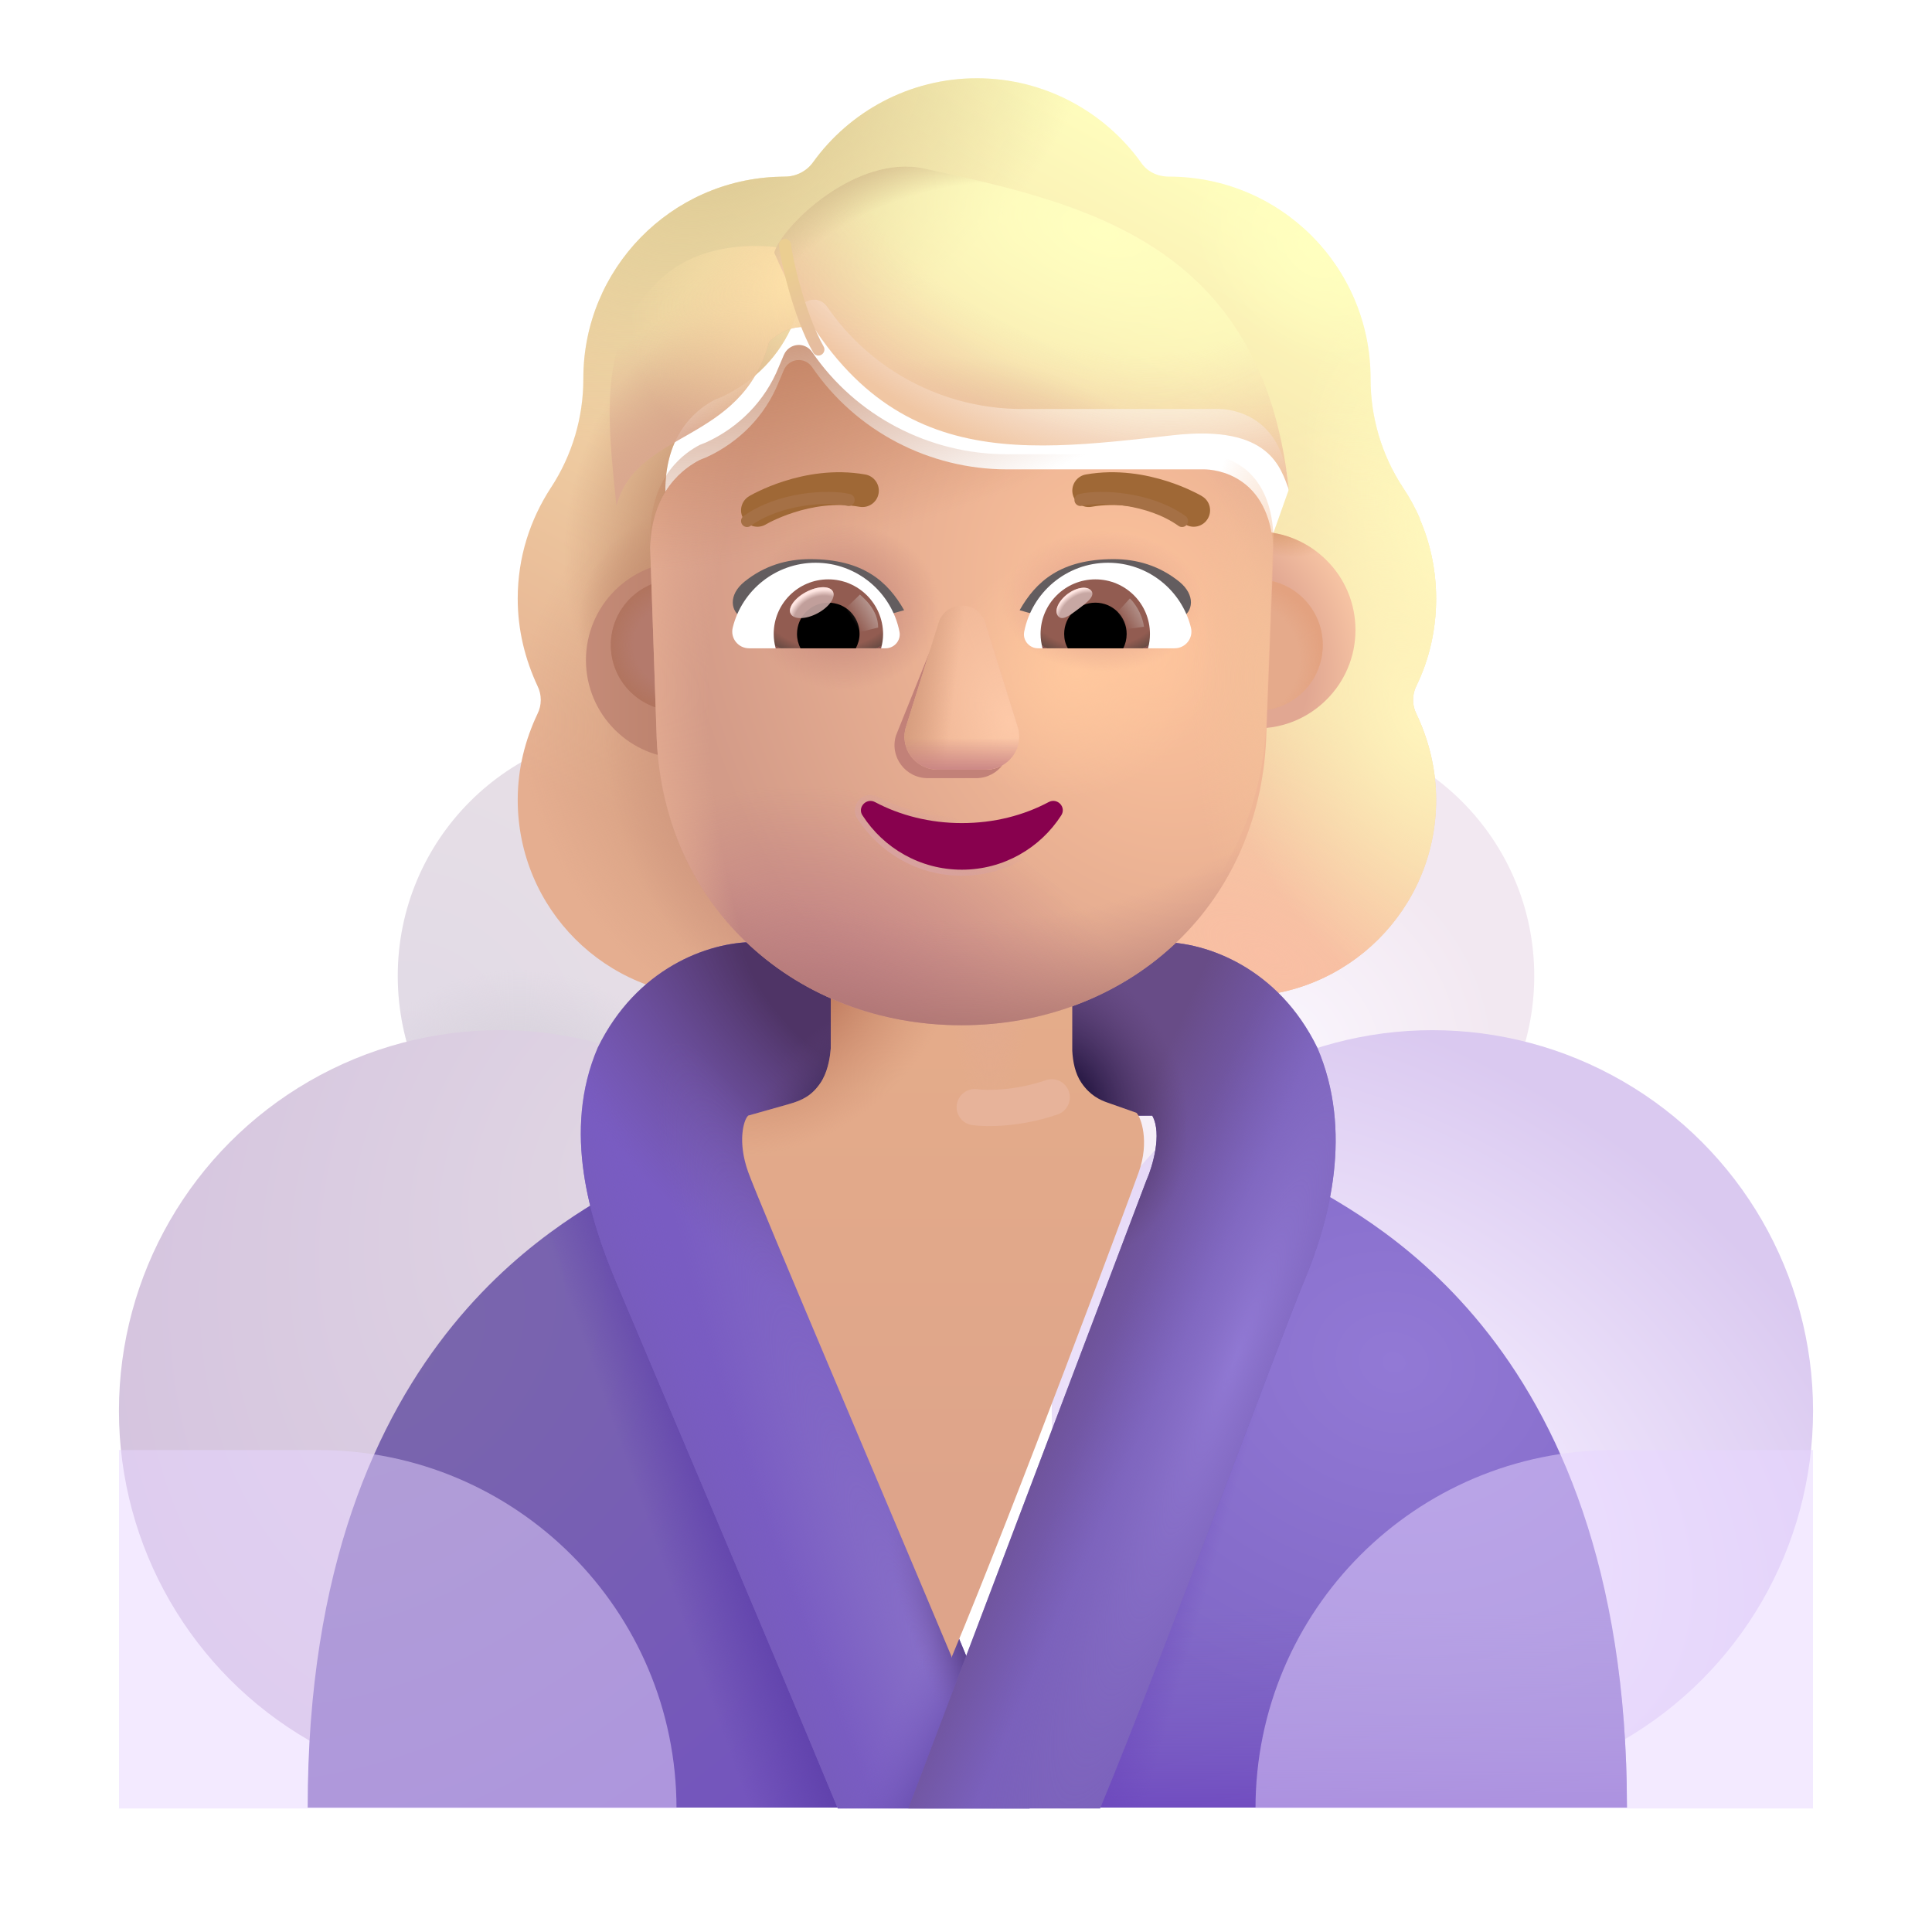 <svg width="32" height="32" viewBox="0 0 32 32" fill="none" xmlns="http://www.w3.org/2000/svg">
<circle cx="10.674" cy="16.165" r="4.086" fill="url(#paint0_radial_4002_789)"/>
<circle cx="10.674" cy="16.165" r="4.086" fill="url(#paint1_radial_4002_789)"/>
<circle cx="8.275" cy="23.368" r="6.305" fill="url(#paint2_radial_4002_789)"/>
<circle r="4.086" transform="matrix(-1 0 0 1 21.326 16.165)" fill="url(#paint3_radial_4002_789)"/>
<circle r="4.086" transform="matrix(-1 0 0 1 21.326 16.165)" fill="url(#paint4_radial_4002_789)"/>
<circle r="6.305" transform="matrix(-1 0 0 1 23.725 23.368)" fill="url(#paint5_radial_4002_789)"/>
<g filter="url(#filter0_i_4002_789)">
<path fill-rule="evenodd" clip-rule="evenodd" d="M23.209 12.112C23.424 11.671 23.537 11.179 23.537 10.666C23.537 10.193 23.44 9.749 23.265 9.344H23.27C23.189 9.161 23.097 8.988 22.986 8.824L22.984 8.821C22.635 8.288 22.451 7.663 22.451 7.027V7.017C22.451 5.172 20.954 3.675 19.109 3.675C18.924 3.675 18.75 3.594 18.648 3.44C18.043 2.599 17.048 2.046 15.931 2.046C14.814 2.046 13.819 2.599 13.215 3.44C13.112 3.583 12.938 3.675 12.753 3.675C12.725 3.675 12.696 3.676 12.667 3.677C10.862 3.722 9.412 5.201 9.412 7.017V7.027C9.412 7.663 9.227 8.288 8.879 8.821L8.876 8.825C8.529 9.357 8.325 9.981 8.325 10.666C8.325 11.189 8.448 11.671 8.653 12.112C8.725 12.255 8.725 12.43 8.653 12.573C8.448 13.004 8.325 13.485 8.325 13.998C8.325 15.802 9.781 17.258 11.585 17.258H20.277C22.081 17.258 23.537 15.802 23.537 13.998C23.537 13.485 23.414 13.004 23.209 12.573C23.137 12.43 23.137 12.255 23.209 12.112ZM10.791 9.405H10.778L11.992 11.791C12.117 14.63 13.225 11.791 15.931 11.791C18.637 11.791 19.817 14.95 19.942 12.112L21.092 8.873C21.038 7.612 20.124 7.524 19.942 7.524H16.68C15.392 7.524 14.177 6.894 13.45 5.829C13.325 5.653 13.066 5.684 12.982 5.881L12.899 6.077C12.671 6.646 12.235 7.08 11.694 7.328C11.679 7.333 11.661 7.341 11.643 7.348C11.624 7.356 11.606 7.364 11.591 7.369C11.352 7.493 10.791 7.865 10.77 8.826L10.78 9.136L10.791 9.405Z" fill="url(#paint6_linear_4002_789)"/>
<path fill-rule="evenodd" clip-rule="evenodd" d="M23.209 12.112C23.424 11.671 23.537 11.179 23.537 10.666C23.537 10.193 23.44 9.749 23.265 9.344H23.27C23.189 9.161 23.097 8.988 22.986 8.824L22.984 8.821C22.635 8.288 22.451 7.663 22.451 7.027V7.017C22.451 5.172 20.954 3.675 19.109 3.675C18.924 3.675 18.75 3.594 18.648 3.44C18.043 2.599 17.048 2.046 15.931 2.046C14.814 2.046 13.819 2.599 13.215 3.44C13.112 3.583 12.938 3.675 12.753 3.675C12.725 3.675 12.696 3.676 12.667 3.677C10.862 3.722 9.412 5.201 9.412 7.017V7.027C9.412 7.663 9.227 8.288 8.879 8.821L8.876 8.825C8.529 9.357 8.325 9.981 8.325 10.666C8.325 11.189 8.448 11.671 8.653 12.112C8.725 12.255 8.725 12.43 8.653 12.573C8.448 13.004 8.325 13.485 8.325 13.998C8.325 15.802 9.781 17.258 11.585 17.258H20.277C22.081 17.258 23.537 15.802 23.537 13.998C23.537 13.485 23.414 13.004 23.209 12.573C23.137 12.43 23.137 12.255 23.209 12.112ZM10.791 9.405H10.778L11.992 11.791C12.117 14.63 13.225 11.791 15.931 11.791C18.637 11.791 19.817 14.95 19.942 12.112L21.092 8.873C21.038 7.612 20.124 7.524 19.942 7.524H16.68C15.392 7.524 14.177 6.894 13.45 5.829C13.325 5.653 13.066 5.684 12.982 5.881L12.899 6.077C12.671 6.646 12.235 7.08 11.694 7.328C11.679 7.333 11.661 7.341 11.643 7.348C11.624 7.356 11.606 7.364 11.591 7.369C11.352 7.493 10.791 7.865 10.77 8.826L10.78 9.136L10.791 9.405Z" fill="url(#paint7_radial_4002_789)"/>
<path fill-rule="evenodd" clip-rule="evenodd" d="M23.209 12.112C23.424 11.671 23.537 11.179 23.537 10.666C23.537 10.193 23.44 9.749 23.265 9.344H23.27C23.189 9.161 23.097 8.988 22.986 8.824L22.984 8.821C22.635 8.288 22.451 7.663 22.451 7.027V7.017C22.451 5.172 20.954 3.675 19.109 3.675C18.924 3.675 18.75 3.594 18.648 3.44C18.043 2.599 17.048 2.046 15.931 2.046C14.814 2.046 13.819 2.599 13.215 3.44C13.112 3.583 12.938 3.675 12.753 3.675C12.725 3.675 12.696 3.676 12.667 3.677C10.862 3.722 9.412 5.201 9.412 7.017V7.027C9.412 7.663 9.227 8.288 8.879 8.821L8.876 8.825C8.529 9.357 8.325 9.981 8.325 10.666C8.325 11.189 8.448 11.671 8.653 12.112C8.725 12.255 8.725 12.43 8.653 12.573C8.448 13.004 8.325 13.485 8.325 13.998C8.325 15.802 9.781 17.258 11.585 17.258H20.277C22.081 17.258 23.537 15.802 23.537 13.998C23.537 13.485 23.414 13.004 23.209 12.573C23.137 12.43 23.137 12.255 23.209 12.112ZM10.791 9.405H10.778L11.992 11.791C12.117 14.63 13.225 11.791 15.931 11.791C18.637 11.791 19.817 14.95 19.942 12.112L21.092 8.873C21.038 7.612 20.124 7.524 19.942 7.524H16.68C15.392 7.524 14.177 6.894 13.45 5.829C13.325 5.653 13.066 5.684 12.982 5.881L12.899 6.077C12.671 6.646 12.235 7.08 11.694 7.328C11.679 7.333 11.661 7.341 11.643 7.348C11.624 7.356 11.606 7.364 11.591 7.369C11.352 7.493 10.791 7.865 10.77 8.826L10.78 9.136L10.791 9.405Z" fill="url(#paint8_radial_4002_789)"/>
<path fill-rule="evenodd" clip-rule="evenodd" d="M23.209 12.112C23.424 11.671 23.537 11.179 23.537 10.666C23.537 10.193 23.44 9.749 23.265 9.344H23.27C23.189 9.161 23.097 8.988 22.986 8.824L22.984 8.821C22.635 8.288 22.451 7.663 22.451 7.027V7.017C22.451 5.172 20.954 3.675 19.109 3.675C18.924 3.675 18.75 3.594 18.648 3.44C18.043 2.599 17.048 2.046 15.931 2.046C14.814 2.046 13.819 2.599 13.215 3.44C13.112 3.583 12.938 3.675 12.753 3.675C12.725 3.675 12.696 3.676 12.667 3.677C10.862 3.722 9.412 5.201 9.412 7.017V7.027C9.412 7.663 9.227 8.288 8.879 8.821L8.876 8.825C8.529 9.357 8.325 9.981 8.325 10.666C8.325 11.189 8.448 11.671 8.653 12.112C8.725 12.255 8.725 12.43 8.653 12.573C8.448 13.004 8.325 13.485 8.325 13.998C8.325 15.802 9.781 17.258 11.585 17.258H20.277C22.081 17.258 23.537 15.802 23.537 13.998C23.537 13.485 23.414 13.004 23.209 12.573C23.137 12.43 23.137 12.255 23.209 12.112ZM10.791 9.405H10.778L11.992 11.791C12.117 14.63 13.225 11.791 15.931 11.791C18.637 11.791 19.817 14.95 19.942 12.112L21.092 8.873C21.038 7.612 20.124 7.524 19.942 7.524H16.68C15.392 7.524 14.177 6.894 13.45 5.829C13.325 5.653 13.066 5.684 12.982 5.881L12.899 6.077C12.671 6.646 12.235 7.08 11.694 7.328C11.679 7.333 11.661 7.341 11.643 7.348C11.624 7.356 11.606 7.364 11.591 7.369C11.352 7.493 10.791 7.865 10.77 8.826L10.78 9.136L10.791 9.405Z" fill="url(#paint9_radial_4002_789)"/>
<path fill-rule="evenodd" clip-rule="evenodd" d="M23.209 12.112C23.424 11.671 23.537 11.179 23.537 10.666C23.537 10.193 23.44 9.749 23.265 9.344H23.27C23.189 9.161 23.097 8.988 22.986 8.824L22.984 8.821C22.635 8.288 22.451 7.663 22.451 7.027V7.017C22.451 5.172 20.954 3.675 19.109 3.675C18.924 3.675 18.75 3.594 18.648 3.44C18.043 2.599 17.048 2.046 15.931 2.046C14.814 2.046 13.819 2.599 13.215 3.44C13.112 3.583 12.938 3.675 12.753 3.675C12.725 3.675 12.696 3.676 12.667 3.677C10.862 3.722 9.412 5.201 9.412 7.017V7.027C9.412 7.663 9.227 8.288 8.879 8.821L8.876 8.825C8.529 9.357 8.325 9.981 8.325 10.666C8.325 11.189 8.448 11.671 8.653 12.112C8.725 12.255 8.725 12.43 8.653 12.573C8.448 13.004 8.325 13.485 8.325 13.998C8.325 15.802 9.781 17.258 11.585 17.258H20.277C22.081 17.258 23.537 15.802 23.537 13.998C23.537 13.485 23.414 13.004 23.209 12.573C23.137 12.43 23.137 12.255 23.209 12.112ZM10.791 9.405H10.778L11.992 11.791C12.117 14.63 13.225 11.791 15.931 11.791C18.637 11.791 19.817 14.95 19.942 12.112L21.092 8.873C21.038 7.612 20.124 7.524 19.942 7.524H16.68C15.392 7.524 14.177 6.894 13.45 5.829C13.325 5.653 13.066 5.684 12.982 5.881L12.899 6.077C12.671 6.646 12.235 7.08 11.694 7.328C11.679 7.333 11.661 7.341 11.643 7.348C11.624 7.356 11.606 7.364 11.591 7.369C11.352 7.493 10.791 7.865 10.77 8.826L10.78 9.136L10.791 9.405Z" fill="url(#paint10_radial_4002_789)"/>
<path fill-rule="evenodd" clip-rule="evenodd" d="M23.209 12.112C23.424 11.671 23.537 11.179 23.537 10.666C23.537 10.193 23.44 9.749 23.265 9.344H23.27C23.189 9.161 23.097 8.988 22.986 8.824L22.984 8.821C22.635 8.288 22.451 7.663 22.451 7.027V7.017C22.451 5.172 20.954 3.675 19.109 3.675C18.924 3.675 18.75 3.594 18.648 3.44C18.043 2.599 17.048 2.046 15.931 2.046C14.814 2.046 13.819 2.599 13.215 3.44C13.112 3.583 12.938 3.675 12.753 3.675C12.725 3.675 12.696 3.676 12.667 3.677C10.862 3.722 9.412 5.201 9.412 7.017V7.027C9.412 7.663 9.227 8.288 8.879 8.821L8.876 8.825C8.529 9.357 8.325 9.981 8.325 10.666C8.325 11.189 8.448 11.671 8.653 12.112C8.725 12.255 8.725 12.43 8.653 12.573C8.448 13.004 8.325 13.485 8.325 13.998C8.325 15.802 9.781 17.258 11.585 17.258H20.277C22.081 17.258 23.537 15.802 23.537 13.998C23.537 13.485 23.414 13.004 23.209 12.573C23.137 12.43 23.137 12.255 23.209 12.112ZM10.791 9.405H10.778L11.992 11.791C12.117 14.63 13.225 11.791 15.931 11.791C18.637 11.791 19.817 14.95 19.942 12.112L21.092 8.873C21.038 7.612 20.124 7.524 19.942 7.524H16.68C15.392 7.524 14.177 6.894 13.45 5.829C13.325 5.653 13.066 5.684 12.982 5.881L12.899 6.077C12.671 6.646 12.235 7.08 11.694 7.328C11.679 7.333 11.661 7.341 11.643 7.348C11.624 7.356 11.606 7.364 11.591 7.369C11.352 7.493 10.791 7.865 10.77 8.826L10.78 9.136L10.791 9.405Z" fill="url(#paint11_radial_4002_789)"/>
<path fill-rule="evenodd" clip-rule="evenodd" d="M23.209 12.112C23.424 11.671 23.537 11.179 23.537 10.666C23.537 10.193 23.44 9.749 23.265 9.344H23.27C23.189 9.161 23.097 8.988 22.986 8.824L22.984 8.821C22.635 8.288 22.451 7.663 22.451 7.027V7.017C22.451 5.172 20.954 3.675 19.109 3.675C18.924 3.675 18.75 3.594 18.648 3.44C18.043 2.599 17.048 2.046 15.931 2.046C14.814 2.046 13.819 2.599 13.215 3.44C13.112 3.583 12.938 3.675 12.753 3.675C12.725 3.675 12.696 3.676 12.667 3.677C10.862 3.722 9.412 5.201 9.412 7.017V7.027C9.412 7.663 9.227 8.288 8.879 8.821L8.876 8.825C8.529 9.357 8.325 9.981 8.325 10.666C8.325 11.189 8.448 11.671 8.653 12.112C8.725 12.255 8.725 12.43 8.653 12.573C8.448 13.004 8.325 13.485 8.325 13.998C8.325 15.802 9.781 17.258 11.585 17.258H20.277C22.081 17.258 23.537 15.802 23.537 13.998C23.537 13.485 23.414 13.004 23.209 12.573C23.137 12.43 23.137 12.255 23.209 12.112ZM10.791 9.405H10.778L11.992 11.791C12.117 14.63 13.225 11.791 15.931 11.791C18.637 11.791 19.817 14.95 19.942 12.112L21.092 8.873C21.038 7.612 20.124 7.524 19.942 7.524H16.68C15.392 7.524 14.177 6.894 13.45 5.829C13.325 5.653 13.066 5.684 12.982 5.881L12.899 6.077C12.671 6.646 12.235 7.08 11.694 7.328C11.679 7.333 11.661 7.341 11.643 7.348C11.624 7.356 11.606 7.364 11.591 7.369C11.352 7.493 10.791 7.865 10.77 8.826L10.78 9.136L10.791 9.405Z" fill="url(#paint12_radial_4002_789)"/>
<path fill-rule="evenodd" clip-rule="evenodd" d="M23.209 12.112C23.424 11.671 23.537 11.179 23.537 10.666C23.537 10.193 23.44 9.749 23.265 9.344H23.27C23.189 9.161 23.097 8.988 22.986 8.824L22.984 8.821C22.635 8.288 22.451 7.663 22.451 7.027V7.017C22.451 5.172 20.954 3.675 19.109 3.675C18.924 3.675 18.75 3.594 18.648 3.44C18.043 2.599 17.048 2.046 15.931 2.046C14.814 2.046 13.819 2.599 13.215 3.44C13.112 3.583 12.938 3.675 12.753 3.675C12.725 3.675 12.696 3.676 12.667 3.677C10.862 3.722 9.412 5.201 9.412 7.017V7.027C9.412 7.663 9.227 8.288 8.879 8.821L8.876 8.825C8.529 9.357 8.325 9.981 8.325 10.666C8.325 11.189 8.448 11.671 8.653 12.112C8.725 12.255 8.725 12.43 8.653 12.573C8.448 13.004 8.325 13.485 8.325 13.998C8.325 15.802 9.781 17.258 11.585 17.258H20.277C22.081 17.258 23.537 15.802 23.537 13.998C23.537 13.485 23.414 13.004 23.209 12.573C23.137 12.43 23.137 12.255 23.209 12.112ZM10.791 9.405H10.778L11.992 11.791C12.117 14.63 13.225 11.791 15.931 11.791C18.637 11.791 19.817 14.95 19.942 12.112L21.092 8.873C21.038 7.612 20.124 7.524 19.942 7.524H16.68C15.392 7.524 14.177 6.894 13.45 5.829C13.325 5.653 13.066 5.684 12.982 5.881L12.899 6.077C12.671 6.646 12.235 7.08 11.694 7.328C11.679 7.333 11.661 7.341 11.643 7.348C11.624 7.356 11.606 7.364 11.591 7.369C11.352 7.493 10.791 7.865 10.77 8.826L10.78 9.136L10.791 9.405Z" fill="url(#paint13_radial_4002_789)"/>
<path fill-rule="evenodd" clip-rule="evenodd" d="M23.209 12.112C23.424 11.671 23.537 11.179 23.537 10.666C23.537 10.193 23.44 9.749 23.265 9.344H23.27C23.189 9.161 23.097 8.988 22.986 8.824L22.984 8.821C22.635 8.288 22.451 7.663 22.451 7.027V7.017C22.451 5.172 20.954 3.675 19.109 3.675C18.924 3.675 18.75 3.594 18.648 3.44C18.043 2.599 17.048 2.046 15.931 2.046C14.814 2.046 13.819 2.599 13.215 3.44C13.112 3.583 12.938 3.675 12.753 3.675C12.725 3.675 12.696 3.676 12.667 3.677C10.862 3.722 9.412 5.201 9.412 7.017V7.027C9.412 7.663 9.227 8.288 8.879 8.821L8.876 8.825C8.529 9.357 8.325 9.981 8.325 10.666C8.325 11.189 8.448 11.671 8.653 12.112C8.725 12.255 8.725 12.43 8.653 12.573C8.448 13.004 8.325 13.485 8.325 13.998C8.325 15.802 9.781 17.258 11.585 17.258H20.277C22.081 17.258 23.537 15.802 23.537 13.998C23.537 13.485 23.414 13.004 23.209 12.573C23.137 12.43 23.137 12.255 23.209 12.112ZM10.791 9.405H10.778L11.992 11.791C12.117 14.63 13.225 11.791 15.931 11.791C18.637 11.791 19.817 14.95 19.942 12.112L21.092 8.873C21.038 7.612 20.124 7.524 19.942 7.524H16.68C15.392 7.524 14.177 6.894 13.45 5.829C13.325 5.653 13.066 5.684 12.982 5.881L12.899 6.077C12.671 6.646 12.235 7.08 11.694 7.328C11.679 7.333 11.661 7.341 11.643 7.348C11.624 7.356 11.606 7.364 11.591 7.369C11.352 7.493 10.791 7.865 10.77 8.826L10.78 9.136L10.791 9.405Z" fill="url(#paint14_radial_4002_789)"/>
<path fill-rule="evenodd" clip-rule="evenodd" d="M23.209 12.112C23.424 11.671 23.537 11.179 23.537 10.666C23.537 10.193 23.44 9.749 23.265 9.344H23.27C23.189 9.161 23.097 8.988 22.986 8.824L22.984 8.821C22.635 8.288 22.451 7.663 22.451 7.027V7.017C22.451 5.172 20.954 3.675 19.109 3.675C18.924 3.675 18.75 3.594 18.648 3.44C18.043 2.599 17.048 2.046 15.931 2.046C14.814 2.046 13.819 2.599 13.215 3.44C13.112 3.583 12.938 3.675 12.753 3.675C12.725 3.675 12.696 3.676 12.667 3.677C10.862 3.722 9.412 5.201 9.412 7.017V7.027C9.412 7.663 9.227 8.288 8.879 8.821L8.876 8.825C8.529 9.357 8.325 9.981 8.325 10.666C8.325 11.189 8.448 11.671 8.653 12.112C8.725 12.255 8.725 12.43 8.653 12.573C8.448 13.004 8.325 13.485 8.325 13.998C8.325 15.802 9.781 17.258 11.585 17.258H20.277C22.081 17.258 23.537 15.802 23.537 13.998C23.537 13.485 23.414 13.004 23.209 12.573C23.137 12.43 23.137 12.255 23.209 12.112ZM10.791 9.405H10.778L11.992 11.791C12.117 14.63 13.225 11.791 15.931 11.791C18.637 11.791 19.817 14.95 19.942 12.112L21.092 8.873C21.038 7.612 20.124 7.524 19.942 7.524H16.68C15.392 7.524 14.177 6.894 13.45 5.829C13.325 5.653 13.066 5.684 12.982 5.881L12.899 6.077C12.671 6.646 12.235 7.08 11.694 7.328C11.679 7.333 11.661 7.341 11.643 7.348C11.624 7.356 11.606 7.364 11.591 7.369C11.352 7.493 10.791 7.865 10.77 8.826L10.78 9.136L10.791 9.405Z" fill="url(#paint15_radial_4002_789)"/>
</g>
<path d="M26.947 29.939C26.947 21.978 22.33 20.064 21.572 19.556L16.525 29.939H26.947Z" fill="url(#paint16_radial_4002_789)"/>
<path d="M26.947 29.939C26.947 21.978 22.33 20.064 21.572 19.556L16.525 29.939H26.947Z" fill="url(#paint17_linear_4002_789)"/>
<path d="M26.947 29.939C26.947 21.978 22.33 20.064 21.572 19.556L16.525 29.939H26.947Z" fill="url(#paint18_linear_4002_789)"/>
<path d="M5.096 29.939C5.096 21.978 9.713 20.064 10.471 19.556L15.518 29.939H5.096Z" fill="url(#paint19_radial_4002_789)"/>
<path d="M5.096 29.939C5.096 21.978 9.713 20.064 10.471 19.556L15.518 29.939H5.096Z" fill="url(#paint20_linear_4002_789)"/>
<path d="M9.9 17.353C10.541 16.04 11.721 15.603 12.494 15.603H15.103L15.103 18.478H12.634C12.466 18.781 12.632 19.328 12.736 19.564L17.053 29.954H13.877C12.809 27.371 10.585 22.137 10.197 21.212C9.777 20.208 9.307 18.736 9.9 17.353Z" fill="#795CC2"/>
<path d="M9.9 17.353C10.541 16.04 11.721 15.603 12.494 15.603H15.103L15.103 18.478H12.634C12.466 18.781 12.632 19.328 12.736 19.564L17.053 29.954H13.877C12.809 27.371 10.585 22.137 10.197 21.212C9.777 20.208 9.307 18.736 9.9 17.353Z" fill="url(#paint21_radial_4002_789)"/>
<path d="M9.9 17.353C10.541 16.04 11.721 15.603 12.494 15.603H15.103L15.103 18.478H12.634C12.466 18.781 12.632 19.328 12.736 19.564L17.053 29.954H13.877C12.809 27.371 10.585 22.137 10.197 21.212C9.777 20.208 9.307 18.736 9.9 17.353Z" fill="url(#paint22_linear_4002_789)"/>
<path d="M9.9 17.353C10.541 16.04 11.721 15.603 12.494 15.603H15.103L15.103 18.478H12.634C12.466 18.781 12.632 19.328 12.736 19.564L17.053 29.954H13.877C12.809 27.371 10.585 22.137 10.197 21.212C9.777 20.208 9.307 18.736 9.9 17.353Z" fill="url(#paint23_radial_4002_789)"/>
<path d="M9.9 17.353C10.541 16.04 11.721 15.603 12.494 15.603H15.103L15.103 18.478H12.634C12.466 18.781 12.632 19.328 12.736 19.564L17.053 29.954H13.877C12.809 27.371 10.585 22.137 10.197 21.212C9.777 20.208 9.307 18.736 9.9 17.353Z" fill="url(#paint24_linear_4002_789)"/>
<path d="M9.9 17.353C10.541 16.04 11.721 15.603 12.494 15.603H15.103L15.103 18.478H12.634C12.466 18.781 12.632 19.328 12.736 19.564L17.053 29.954H13.877C12.809 27.371 10.585 22.137 10.197 21.212C9.777 20.208 9.307 18.736 9.9 17.353Z" fill="url(#paint25_radial_4002_789)"/>
<path d="M9.9 17.353C10.541 16.04 11.721 15.603 12.494 15.603H15.103L15.103 18.478H12.634C12.466 18.781 12.632 19.328 12.736 19.564L17.053 29.954H13.877C12.809 27.371 10.585 22.137 10.197 21.212C9.777 20.208 9.307 18.736 9.9 17.353Z" fill="url(#paint26_radial_4002_789)"/>
<path d="M21.819 17.353C21.178 16.04 19.999 15.603 19.225 15.603H16.616L16.616 18.478H19.085C19.254 18.781 19.088 19.328 18.983 19.564L15.045 29.954H18.221C19.288 27.371 21.216 22.137 21.604 21.212C22.024 20.208 22.413 18.736 21.819 17.353Z" fill="#7A60BC"/>
<path d="M21.819 17.353C21.178 16.04 19.999 15.603 19.225 15.603H16.616L16.616 18.478H19.085C19.254 18.781 19.088 19.328 18.983 19.564L15.045 29.954H18.221C19.288 27.371 21.216 22.137 21.604 21.212C22.024 20.208 22.413 18.736 21.819 17.353Z" fill="url(#paint27_linear_4002_789)"/>
<path d="M21.819 17.353C21.178 16.04 19.999 15.603 19.225 15.603H16.616L16.616 18.478H19.085C19.254 18.781 19.088 19.328 18.983 19.564L15.045 29.954H18.221C19.288 27.371 21.216 22.137 21.604 21.212C22.024 20.208 22.413 18.736 21.819 17.353Z" fill="url(#paint28_radial_4002_789)"/>
<path d="M21.819 17.353C21.178 16.04 19.999 15.603 19.225 15.603H16.616L16.616 18.478H19.085C19.254 18.781 19.088 19.328 18.983 19.564L15.045 29.954H18.221C19.288 27.371 21.216 22.137 21.604 21.212C22.024 20.208 22.413 18.736 21.819 17.353Z" fill="url(#paint29_radial_4002_789)"/>
<g filter="url(#filter1_i_4002_789)">
<path d="M14.01 15.415H18.01V17.404C18.02 17.579 18.055 17.778 18.162 17.935C18.304 18.142 18.467 18.22 18.607 18.267L19.072 18.431C19.148 18.499 19.293 18.909 19.111 19.415C18.931 19.92 17.069 24.925 16.018 27.434V27.454C16.016 27.451 16.015 27.448 16.013 27.444C16.012 27.448 16.011 27.451 16.009 27.454V27.435C14.957 24.925 12.823 19.92 12.643 19.415C12.461 18.909 12.567 18.546 12.643 18.478L13.322 18.286C13.541 18.224 13.696 18.146 13.838 17.939C13.951 17.773 13.996 17.549 14.01 17.367V15.415Z" fill="url(#paint30_linear_4002_789)"/>
<path d="M14.01 15.415H18.01V17.404C18.02 17.579 18.055 17.778 18.162 17.935C18.304 18.142 18.467 18.22 18.607 18.267L19.072 18.431C19.148 18.499 19.293 18.909 19.111 19.415C18.931 19.92 17.069 24.925 16.018 27.434V27.454C16.016 27.451 16.015 27.448 16.013 27.444C16.012 27.448 16.011 27.451 16.009 27.454V27.435C14.957 24.925 12.823 19.92 12.643 19.415C12.461 18.909 12.567 18.546 12.643 18.478L13.322 18.286C13.541 18.224 13.696 18.146 13.838 17.939C13.951 17.773 13.996 17.549 14.01 17.367V15.415Z" fill="url(#paint31_radial_4002_789)"/>
<path d="M14.01 15.415H18.01V17.404C18.02 17.579 18.055 17.778 18.162 17.935C18.304 18.142 18.467 18.22 18.607 18.267L19.072 18.431C19.148 18.499 19.293 18.909 19.111 19.415C18.931 19.92 17.069 24.925 16.018 27.434V27.454C16.016 27.451 16.015 27.448 16.013 27.444C16.012 27.448 16.011 27.451 16.009 27.454V27.435C14.957 24.925 12.823 19.92 12.643 19.415C12.461 18.909 12.567 18.546 12.643 18.478L13.322 18.286C13.541 18.224 13.696 18.146 13.838 17.939C13.951 17.773 13.996 17.549 14.01 17.367V15.415Z" fill="url(#paint32_radial_4002_789)"/>
</g>
<path opacity="0.5" d="M1.971 24.017H5.268C8.547 24.017 11.205 26.675 11.205 29.954H1.971V24.017Z" fill="#E8D6FF"/>
<path opacity="0.5" d="M30.029 24.017H26.732C23.453 24.017 20.795 26.675 20.795 29.954H30.029V24.017Z" fill="#E8D6FF"/>
<g filter="url(#filter2_f_4002_789)">
<path d="M16.145 18.338C16.334 18.365 16.855 18.37 17.42 18.175" stroke="#E7B39A" stroke-width="0.6" stroke-linecap="round"/>
</g>
<path d="M16.289 15.531C16.542 15.541 16.804 15.561 17.067 15.582C16.804 15.561 16.552 15.541 16.289 15.531Z" fill="url(#paint33_linear_4002_789)"/>
<path d="M15.956 15.531C15.946 15.531 15.936 15.531 15.916 15.531C16.017 15.531 16.108 15.531 16.209 15.541C16.128 15.531 16.037 15.531 15.956 15.531Z" fill="url(#paint34_linear_4002_789)"/>
<g filter="url(#filter3_i_4002_789)">
<path d="M11.185 12.314C12.085 12.314 12.815 11.584 12.815 10.684C12.815 9.784 12.085 9.054 11.185 9.054C10.285 9.054 9.555 9.784 9.555 10.684C9.555 11.584 10.285 12.314 11.185 12.314Z" fill="url(#paint35_linear_4002_789)"/>
</g>
<g filter="url(#filter4_i_4002_789)">
<path d="M20.821 12.314C21.721 12.314 22.451 11.584 22.451 10.684C22.451 9.784 21.721 9.054 20.821 9.054C19.921 9.054 19.191 9.784 19.191 10.684C19.191 11.584 19.921 12.314 20.821 12.314Z" fill="url(#paint36_radial_4002_789)"/>
<path d="M20.821 12.314C21.721 12.314 22.451 11.584 22.451 10.684C22.451 9.784 21.721 9.054 20.821 9.054C19.921 9.054 19.191 9.784 19.191 10.684C19.191 11.584 19.921 12.314 20.821 12.314Z" fill="url(#paint37_radial_4002_789)"/>
</g>
<g filter="url(#filter5_f_4002_789)">
<path d="M20.821 11.772C21.422 11.772 21.909 11.284 21.909 10.684C21.909 10.083 21.422 9.596 20.821 9.596C20.22 9.596 19.733 10.083 19.733 10.684C19.733 11.284 20.22 11.772 20.821 11.772Z" fill="#E5AA8B"/>
<path d="M20.821 11.772C21.422 11.772 21.909 11.284 21.909 10.684C21.909 10.083 21.422 9.596 20.821 9.596C20.22 9.596 19.733 10.083 19.733 10.684C19.733 11.284 20.22 11.772 20.821 11.772Z" fill="url(#paint38_radial_4002_789)"/>
</g>
<g filter="url(#filter6_f_4002_789)">
<path d="M11.204 11.772C11.805 11.772 12.292 11.284 12.292 10.684C12.292 10.083 11.805 9.596 11.204 9.596C10.604 9.596 10.117 10.083 10.117 10.684C10.117 11.284 10.604 11.772 11.204 11.772Z" fill="#B47A6C"/>
<path d="M11.204 11.772C11.805 11.772 12.292 11.284 12.292 10.684C12.292 10.083 11.805 9.596 11.204 9.596C10.604 9.596 10.117 10.083 10.117 10.684C10.117 11.284 10.604 11.772 11.204 11.772Z" fill="url(#paint39_radial_4002_789)"/>
</g>
<g filter="url(#filter7_i_4002_789)">
<path d="M10.78 9.136L10.77 8.826C10.791 7.865 11.352 7.493 11.591 7.369C11.606 7.364 11.624 7.356 11.643 7.348C11.661 7.34 11.679 7.333 11.694 7.328C12.235 7.08 12.671 6.645 12.899 6.077L12.982 5.881C13.066 5.684 13.325 5.653 13.45 5.829C14.177 6.893 15.392 7.524 16.68 7.524H19.942C20.124 7.524 21.038 7.612 21.092 8.873L20.972 11.986C20.847 14.825 18.631 16.731 15.925 16.731C13.219 16.731 11.002 14.825 10.877 11.986L10.78 9.136Z" fill="url(#paint40_radial_4002_789)"/>
<path d="M10.78 9.136L10.77 8.826C10.791 7.865 11.352 7.493 11.591 7.369C11.606 7.364 11.624 7.356 11.643 7.348C11.661 7.34 11.679 7.333 11.694 7.328C12.235 7.08 12.671 6.645 12.899 6.077L12.982 5.881C13.066 5.684 13.325 5.653 13.45 5.829C14.177 6.893 15.392 7.524 16.68 7.524H19.942C20.124 7.524 21.038 7.612 21.092 8.873L20.972 11.986C20.847 14.825 18.631 16.731 15.925 16.731C13.219 16.731 11.002 14.825 10.877 11.986L10.78 9.136Z" fill="url(#paint41_radial_4002_789)"/>
<path d="M10.78 9.136L10.77 8.826C10.791 7.865 11.352 7.493 11.591 7.369C11.606 7.364 11.624 7.356 11.643 7.348C11.661 7.34 11.679 7.333 11.694 7.328C12.235 7.08 12.671 6.645 12.899 6.077L12.982 5.881C13.066 5.684 13.325 5.653 13.45 5.829C14.177 6.893 15.392 7.524 16.68 7.524H19.942C20.124 7.524 21.038 7.612 21.092 8.873L20.972 11.986C20.847 14.825 18.631 16.731 15.925 16.731C13.219 16.731 11.002 14.825 10.877 11.986L10.78 9.136Z" fill="url(#paint42_radial_4002_789)"/>
<path d="M10.78 9.136L10.77 8.826C10.791 7.865 11.352 7.493 11.591 7.369C11.606 7.364 11.624 7.356 11.643 7.348C11.661 7.34 11.679 7.333 11.694 7.328C12.235 7.08 12.671 6.645 12.899 6.077L12.982 5.881C13.066 5.684 13.325 5.653 13.45 5.829C14.177 6.893 15.392 7.524 16.68 7.524H19.942C20.124 7.524 21.038 7.612 21.092 8.873L20.972 11.986C20.847 14.825 18.631 16.731 15.925 16.731C13.219 16.731 11.002 14.825 10.877 11.986L10.78 9.136Z" fill="url(#paint43_radial_4002_789)"/>
<path d="M10.78 9.136L10.77 8.826C10.791 7.865 11.352 7.493 11.591 7.369C11.606 7.364 11.624 7.356 11.643 7.348C11.661 7.34 11.679 7.333 11.694 7.328C12.235 7.08 12.671 6.645 12.899 6.077L12.982 5.881C13.066 5.684 13.325 5.653 13.45 5.829C14.177 6.893 15.392 7.524 16.68 7.524H19.942C20.124 7.524 21.038 7.612 21.092 8.873L20.972 11.986C20.847 14.825 18.631 16.731 15.925 16.731C13.219 16.731 11.002 14.825 10.877 11.986L10.78 9.136Z" fill="url(#paint44_radial_4002_789)"/>
<path d="M10.78 9.136L10.77 8.826C10.791 7.865 11.352 7.493 11.591 7.369C11.606 7.364 11.624 7.356 11.643 7.348C11.661 7.34 11.679 7.333 11.694 7.328C12.235 7.08 12.671 6.645 12.899 6.077L12.982 5.881C13.066 5.684 13.325 5.653 13.45 5.829C14.177 6.893 15.392 7.524 16.68 7.524H19.942C20.124 7.524 21.038 7.612 21.092 8.873L20.972 11.986C20.847 14.825 18.631 16.731 15.925 16.731C13.219 16.731 11.002 14.825 10.877 11.986L10.78 9.136Z" fill="url(#paint45_radial_4002_789)"/>
<path d="M10.78 9.136L10.77 8.826C10.791 7.865 11.352 7.493 11.591 7.369C11.606 7.364 11.624 7.356 11.643 7.348C11.661 7.34 11.679 7.333 11.694 7.328C12.235 7.08 12.671 6.645 12.899 6.077L12.982 5.881C13.066 5.684 13.325 5.653 13.45 5.829C14.177 6.893 15.392 7.524 16.68 7.524H19.942C20.124 7.524 21.038 7.612 21.092 8.873L20.972 11.986C20.847 14.825 18.631 16.731 15.925 16.731C13.219 16.731 11.002 14.825 10.877 11.986L10.78 9.136Z" fill="url(#paint46_radial_4002_789)"/>
</g>
<path d="M10.778 9.405H10.791L10.78 9.136L10.77 8.826C10.791 7.865 11.352 7.493 11.591 7.369C11.606 7.364 11.624 7.356 11.643 7.348C11.661 7.34 11.679 7.333 11.694 7.328C12.235 7.08 12.671 6.645 12.899 6.077L12.982 5.881C13.066 5.684 13.325 5.653 13.45 5.829C14.177 6.893 15.392 7.524 16.68 7.524H19.942C20.124 7.524 21.038 7.612 21.092 8.873L20.972 11.986C20.847 14.825 18.631 16.731 15.925 16.731C13.219 16.731 11.002 14.825 10.877 11.986L10.778 9.405Z" fill="url(#paint47_radial_4002_789)"/>
<path d="M10.778 9.405H10.791L10.78 9.136L10.77 8.826C10.791 7.865 11.352 7.493 11.591 7.369C11.606 7.364 11.624 7.356 11.643 7.348C11.661 7.34 11.679 7.333 11.694 7.328C12.235 7.08 12.671 6.645 12.899 6.077L12.982 5.881C13.066 5.684 13.325 5.653 13.45 5.829C14.177 6.893 15.392 7.524 16.68 7.524H19.942C20.124 7.524 21.038 7.612 21.092 8.873L20.972 11.986C20.847 14.825 18.631 16.731 15.925 16.731C13.219 16.731 11.002 14.825 10.877 11.986L10.778 9.405Z" fill="url(#paint48_radial_4002_789)"/>
<g filter="url(#filter8_f_4002_789)">
<path d="M15.534 10.458L14.841 12.18C14.731 12.534 14.995 12.889 15.369 12.889H16.165C16.539 12.889 16.802 12.529 16.692 12.18L16.154 10.458C16.039 10.077 15.655 10.077 15.534 10.458Z" fill="#C28178"/>
</g>
<g filter="url(#filter9_f_4002_789)">
<path d="M15.544 10.318L15.006 12.04C14.896 12.394 15.159 12.748 15.533 12.748H16.329C16.703 12.748 16.967 12.389 16.857 12.04L16.319 10.318C16.203 9.936 15.665 9.936 15.544 10.318Z" fill="#EFB696"/>
<path d="M15.544 10.318L15.006 12.04C14.896 12.394 15.159 12.748 15.533 12.748H16.329C16.703 12.748 16.967 12.389 16.857 12.04L16.319 10.318C16.203 9.936 15.665 9.936 15.544 10.318Z" fill="url(#paint49_radial_4002_789)"/>
<path d="M15.544 10.318L15.006 12.04C14.896 12.394 15.159 12.748 15.533 12.748H16.329C16.703 12.748 16.967 12.389 16.857 12.04L16.319 10.318C16.203 9.936 15.665 9.936 15.544 10.318Z" fill="url(#paint50_linear_4002_789)"/>
<path d="M15.544 10.318L15.006 12.04C14.896 12.394 15.159 12.748 15.533 12.748H16.329C16.703 12.748 16.967 12.389 16.857 12.04L16.319 10.318C16.203 9.936 15.665 9.936 15.544 10.318Z" fill="url(#paint51_linear_4002_789)"/>
</g>
<g filter="url(#filter10_f_4002_789)">
<path d="M15.931 13.633C15.404 13.633 14.908 13.506 14.491 13.284C14.349 13.21 14.196 13.374 14.286 13.506C14.634 14.046 15.24 14.405 15.931 14.405C16.622 14.405 17.229 14.046 17.577 13.506C17.666 13.368 17.514 13.21 17.371 13.284C16.954 13.506 16.464 13.633 15.931 13.633Z" stroke="url(#paint52_linear_4002_789)" stroke-width="0.2"/>
</g>
<path d="M15.931 13.633C15.404 13.633 14.908 13.506 14.491 13.284C14.349 13.21 14.196 13.374 14.286 13.506C14.634 14.046 15.24 14.405 15.931 14.405C16.622 14.405 17.229 14.046 17.577 13.506C17.666 13.368 17.514 13.21 17.371 13.284C16.954 13.506 16.464 13.633 15.931 13.633Z" fill="#88014E"/>
<g filter="url(#filter11_i_4002_789)">
<path d="M17.088 10.107C17.357 9.634 17.765 9.261 18.645 9.261C19.03 9.261 19.402 9.368 19.732 9.634C20.004 9.854 19.968 10.136 19.757 10.242L19.194 10.563C18.533 10.35 17.803 10.321 17.088 10.107Z" fill="#635D5F"/>
</g>
<g filter="url(#filter12_i_4002_789)">
<path d="M14.775 10.107C14.506 9.634 14.097 9.261 13.217 9.261C12.832 9.261 12.461 9.368 12.131 9.634C11.858 9.854 11.895 10.136 12.106 10.242L12.669 10.563C13.329 10.35 14.059 10.321 14.775 10.107Z" fill="#635D5F"/>
</g>
<g filter="url(#filter13_i_4002_789)">
<path d="M12.49 8.883L12.485 8.886C12.485 8.886 12.485 8.886 12.485 8.886C12.356 8.963 12.19 8.921 12.113 8.792C12.036 8.664 12.077 8.497 12.206 8.42L12.207 8.419L12.208 8.419L12.211 8.417L12.22 8.411C12.228 8.407 12.239 8.401 12.253 8.393C12.281 8.378 12.32 8.357 12.37 8.334C12.47 8.286 12.613 8.225 12.786 8.17C13.13 8.06 13.612 7.967 14.131 8.059C14.279 8.085 14.378 8.226 14.352 8.374C14.326 8.522 14.185 8.62 14.037 8.594C13.633 8.523 13.245 8.593 12.951 8.687C12.805 8.734 12.686 8.785 12.604 8.824C12.563 8.843 12.532 8.86 12.512 8.871C12.502 8.876 12.494 8.88 12.49 8.883Z" fill="#9F6836"/>
</g>
<g filter="url(#filter14_i_4002_789)">
<path fill-rule="evenodd" clip-rule="evenodd" d="M19.711 8.42C19.711 8.42 19.711 8.42 19.571 8.653L19.711 8.42C19.84 8.497 19.881 8.664 19.804 8.792C19.727 8.921 19.561 8.963 19.432 8.886C19.432 8.886 19.432 8.886 19.431 8.886L19.427 8.883C19.422 8.88 19.415 8.876 19.405 8.871C19.385 8.86 19.353 8.843 19.313 8.824C19.231 8.785 19.111 8.734 18.966 8.687C18.672 8.593 18.284 8.523 17.88 8.594C17.732 8.62 17.591 8.522 17.565 8.374C17.539 8.226 17.638 8.085 17.785 8.059C18.305 7.967 18.787 8.06 19.131 8.17C19.304 8.225 19.447 8.286 19.546 8.334C19.596 8.357 19.636 8.378 19.664 8.393C19.678 8.401 19.689 8.407 19.697 8.411L19.706 8.417L19.709 8.419L19.71 8.419L19.711 8.42Z" fill="#9F6836"/>
</g>
<path d="M18.353 9.321C19.015 9.321 19.573 9.777 19.725 10.393C19.77 10.57 19.635 10.738 19.454 10.738H17.194C17.05 10.738 16.935 10.607 16.964 10.463C17.091 9.814 17.663 9.321 18.353 9.321Z" fill="white"/>
<path d="M18.143 9.596C18.645 9.596 19.047 10.003 19.047 10.5C19.047 10.582 19.035 10.664 19.015 10.738H17.268C17.248 10.66 17.235 10.582 17.235 10.5C17.235 10.003 17.642 9.596 18.143 9.596Z" fill="url(#paint53_radial_4002_789)"/>
<path d="M17.626 10.5C17.626 10.212 17.856 9.982 18.143 9.982C18.431 9.982 18.661 10.212 18.661 10.5C18.661 10.586 18.641 10.668 18.604 10.738H17.687C17.646 10.668 17.626 10.586 17.626 10.5Z" fill="black"/>
<g filter="url(#filter15_f_4002_789)">
<path d="M18.077 9.787C18.141 9.873 18.007 9.978 17.854 10.092C17.701 10.207 17.587 10.287 17.523 10.201C17.458 10.115 17.53 9.953 17.683 9.838C17.836 9.724 18.012 9.701 18.077 9.787Z" fill="#C7A7A3"/>
<path d="M18.077 9.787C18.141 9.873 18.007 9.978 17.854 10.092C17.701 10.207 17.587 10.287 17.523 10.201C17.458 10.115 17.53 9.953 17.683 9.838C17.836 9.724 18.012 9.701 18.077 9.787Z" fill="url(#paint54_radial_4002_789)"/>
</g>
<g filter="url(#filter16_f_4002_789)">
<path d="M18.948 10.381C18.915 10.147 18.778 9.971 18.714 9.912L18.451 10.201L18.57 10.432L18.948 10.381Z" fill="url(#paint55_linear_4002_789)"/>
</g>
<path d="M13.509 9.321C12.848 9.321 12.289 9.777 12.137 10.393C12.092 10.57 12.227 10.738 12.408 10.738H14.668C14.812 10.738 14.927 10.607 14.898 10.463C14.771 9.814 14.195 9.321 13.509 9.321Z" fill="white"/>
<path d="M13.719 9.596C13.218 9.596 12.815 10.002 12.815 10.5C12.815 10.582 12.827 10.664 12.848 10.738H14.594C14.615 10.66 14.627 10.582 14.627 10.5C14.623 10.002 14.22 9.596 13.719 9.596Z" fill="url(#paint56_radial_4002_789)"/>
<path d="M14.237 10.5C14.237 10.212 14.007 9.982 13.719 9.982C13.431 9.982 13.201 10.212 13.201 10.5C13.201 10.586 13.222 10.668 13.259 10.738H14.175C14.212 10.668 14.237 10.586 14.237 10.5Z" fill="black"/>
<g filter="url(#filter17_f_4002_789)">
<path d="M14.545 10.394C14.545 10.101 14.307 9.907 14.243 9.848L13.951 10.13L14.131 10.496L14.545 10.394Z" fill="url(#paint57_linear_4002_789)"/>
</g>
<g filter="url(#filter18_f_4002_789)">
<ellipse cx="13.446" cy="9.982" rx="0.395" ry="0.2" transform="rotate(-27.914 13.446 9.982)" fill="#C7A7A3" fill-opacity="0.9"/>
<ellipse cx="13.446" cy="9.982" rx="0.395" ry="0.2" transform="rotate(-27.914 13.446 9.982)" fill="url(#paint58_radial_4002_789)"/>
</g>
<g filter="url(#filter19_f_4002_789)">
<path d="M17.896 8.281C18.223 8.201 19.035 8.241 19.578 8.629" stroke="#A57045" stroke-width="0.2" stroke-linecap="round"/>
</g>
<g filter="url(#filter20_f_4002_789)">
<path d="M14.056 8.281C13.729 8.201 12.917 8.241 12.374 8.629" stroke="#A57045" stroke-width="0.2" stroke-linecap="round"/>
</g>
<g filter="url(#filter21_f_4002_789)">
<path d="M10.974 4.592C11.603 4.032 12.51 4.026 13.02 4.117L13.427 5.424C13.167 5.385 12.935 5.475 12.739 5.662C12.281 7.36 10.549 7.105 10.21 8.378C10.057 6.867 9.887 5.56 10.974 4.592Z" fill="url(#paint59_radial_4002_789)"/>
<path d="M10.974 4.592C11.603 4.032 12.51 4.026 13.02 4.117L13.427 5.424C13.167 5.385 12.935 5.475 12.739 5.662C12.281 7.36 10.549 7.105 10.21 8.378C10.057 6.867 9.887 5.56 10.974 4.592Z" fill="url(#paint60_radial_4002_789)"/>
</g>
<g filter="url(#filter22_f_4002_789)">
<path d="M15.32 2.793C14.173 2.539 12.943 3.76 12.825 4.185C14.386 7.852 16.785 7.502 19.446 7.207C21.039 7.03 21.211 7.756 21.347 8.107C20.906 3.998 17.935 3.37 15.32 2.793Z" fill="url(#paint61_radial_4002_789)"/>
<path d="M15.32 2.793C14.173 2.539 12.943 3.76 12.825 4.185C14.386 7.852 16.785 7.502 19.446 7.207C21.039 7.03 21.211 7.756 21.347 8.107C20.906 3.998 17.935 3.37 15.32 2.793Z" fill="url(#paint62_radial_4002_789)"/>
<path d="M15.32 2.793C14.173 2.539 12.943 3.76 12.825 4.185C14.386 7.852 16.785 7.502 19.446 7.207C21.039 7.03 21.211 7.756 21.347 8.107C20.906 3.998 17.935 3.37 15.32 2.793Z" fill="url(#paint63_radial_4002_789)"/>
</g>
<g filter="url(#filter23_f_4002_789)">
<path d="M13.003 4.057C13.026 4.304 13.24 5.229 13.555 5.789" stroke="url(#paint64_linear_4002_789)" stroke-width="0.2" stroke-linecap="round"/>
</g>
<defs>
<filter id="filter0_i_4002_789" x="8.325" y="1.296" width="15.462" height="15.962" filterUnits="userSpaceOnUse" color-interpolation-filters="sRGB">
<feFlood flood-opacity="0" result="BackgroundImageFix"/>
<feBlend mode="normal" in="SourceGraphic" in2="BackgroundImageFix" result="shape"/>
<feColorMatrix in="SourceAlpha" type="matrix" values="0 0 0 0 0 0 0 0 0 0 0 0 0 0 0 0 0 0 127 0" result="hardAlpha"/>
<feOffset dx="0.25" dy="-0.75"/>
<feGaussianBlur stdDeviation="0.75"/>
<feComposite in2="hardAlpha" operator="arithmetic" k2="-1" k3="1"/>
<feColorMatrix type="matrix" values="0 0 0 0 0.886 0 0 0 0 0.698 0 0 0 0 0.608 0 0 0 1 0"/>
<feBlend mode="normal" in2="shape" result="effect1_innerShadow_4002_789"/>
</filter>
<filter id="filter1_i_4002_789" x="12.293" y="15.415" width="6.906" height="12.039" filterUnits="userSpaceOnUse" color-interpolation-filters="sRGB">
<feFlood flood-opacity="0" result="BackgroundImageFix"/>
<feBlend mode="normal" in="SourceGraphic" in2="BackgroundImageFix" result="shape"/>
<feColorMatrix in="SourceAlpha" type="matrix" values="0 0 0 0 0 0 0 0 0 0 0 0 0 0 0 0 0 0 127 0" result="hardAlpha"/>
<feOffset dx="-0.25"/>
<feGaussianBlur stdDeviation="0.5"/>
<feComposite in2="hardAlpha" operator="arithmetic" k2="-1" k3="1"/>
<feColorMatrix type="matrix" values="0 0 0 0 0.741 0 0 0 0 0.459 0 0 0 0 0.322 0 0 0 1 0"/>
<feBlend mode="normal" in2="shape" result="effect1_innerShadow_4002_789"/>
</filter>
<filter id="filter2_f_4002_789" x="15.245" y="17.275" width="3.076" height="1.977" filterUnits="userSpaceOnUse" color-interpolation-filters="sRGB">
<feFlood flood-opacity="0" result="BackgroundImageFix"/>
<feBlend mode="normal" in="SourceGraphic" in2="BackgroundImageFix" result="shape"/>
<feGaussianBlur stdDeviation="0.3" result="effect1_foregroundBlur_4002_789"/>
</filter>
<filter id="filter3_i_4002_789" x="9.555" y="9.054" width="3.41" height="3.51" filterUnits="userSpaceOnUse" color-interpolation-filters="sRGB">
<feFlood flood-opacity="0" result="BackgroundImageFix"/>
<feBlend mode="normal" in="SourceGraphic" in2="BackgroundImageFix" result="shape"/>
<feColorMatrix in="SourceAlpha" type="matrix" values="0 0 0 0 0 0 0 0 0 0 0 0 0 0 0 0 0 0 127 0" result="hardAlpha"/>
<feOffset dx="0.15" dy="0.25"/>
<feGaussianBlur stdDeviation="0.25"/>
<feComposite in2="hardAlpha" operator="arithmetic" k2="-1" k3="1"/>
<feColorMatrix type="matrix" values="0 0 0 0 0.859 0 0 0 0 0.635 0 0 0 0 0.533 0 0 0 1 0"/>
<feBlend mode="normal" in2="shape" result="effect1_innerShadow_4002_789"/>
</filter>
<filter id="filter4_i_4002_789" x="19.191" y="8.804" width="3.26" height="3.51" filterUnits="userSpaceOnUse" color-interpolation-filters="sRGB">
<feFlood flood-opacity="0" result="BackgroundImageFix"/>
<feBlend mode="normal" in="SourceGraphic" in2="BackgroundImageFix" result="shape"/>
<feColorMatrix in="SourceAlpha" type="matrix" values="0 0 0 0 0 0 0 0 0 0 0 0 0 0 0 0 0 0 127 0" result="hardAlpha"/>
<feOffset dy="-0.25"/>
<feGaussianBlur stdDeviation="0.25"/>
<feComposite in2="hardAlpha" operator="arithmetic" k2="-1" k3="1"/>
<feColorMatrix type="matrix" values="0 0 0 0 0.827 0 0 0 0 0.569 0 0 0 0 0.506 0 0 0 1 0"/>
<feBlend mode="normal" in2="shape" result="effect1_innerShadow_4002_789"/>
</filter>
<filter id="filter5_f_4002_789" x="19.233" y="9.096" width="3.176" height="3.176" filterUnits="userSpaceOnUse" color-interpolation-filters="sRGB">
<feFlood flood-opacity="0" result="BackgroundImageFix"/>
<feBlend mode="normal" in="SourceGraphic" in2="BackgroundImageFix" result="shape"/>
<feGaussianBlur stdDeviation="0.25" result="effect1_foregroundBlur_4002_789"/>
</filter>
<filter id="filter6_f_4002_789" x="9.716" y="9.196" width="2.976" height="2.976" filterUnits="userSpaceOnUse" color-interpolation-filters="sRGB">
<feFlood flood-opacity="0" result="BackgroundImageFix"/>
<feBlend mode="normal" in="SourceGraphic" in2="BackgroundImageFix" result="shape"/>
<feGaussianBlur stdDeviation="0.2" result="effect1_foregroundBlur_4002_789"/>
</filter>
<filter id="filter7_i_4002_789" x="10.77" y="5.714" width="10.322" height="11.267" filterUnits="userSpaceOnUse" color-interpolation-filters="sRGB">
<feFlood flood-opacity="0" result="BackgroundImageFix"/>
<feBlend mode="normal" in="SourceGraphic" in2="BackgroundImageFix" result="shape"/>
<feColorMatrix in="SourceAlpha" type="matrix" values="0 0 0 0 0 0 0 0 0 0 0 0 0 0 0 0 0 0 127 0" result="hardAlpha"/>
<feOffset dy="0.25"/>
<feGaussianBlur stdDeviation="0.125"/>
<feComposite in2="hardAlpha" operator="arithmetic" k2="-1" k3="1"/>
<feColorMatrix type="matrix" values="0 0 0 0 0.745 0 0 0 0 0.486 0 0 0 0 0.384 0 0 0 1 0"/>
<feBlend mode="normal" in2="shape" result="effect1_innerShadow_4002_789"/>
</filter>
<filter id="filter8_f_4002_789" x="14.316" y="9.672" width="2.901" height="3.716" filterUnits="userSpaceOnUse" color-interpolation-filters="sRGB">
<feFlood flood-opacity="0" result="BackgroundImageFix"/>
<feBlend mode="normal" in="SourceGraphic" in2="BackgroundImageFix" result="shape"/>
<feGaussianBlur stdDeviation="0.25" result="effect1_foregroundBlur_4002_789"/>
</filter>
<filter id="filter9_f_4002_789" x="14.73" y="9.782" width="2.401" height="3.216" filterUnits="userSpaceOnUse" color-interpolation-filters="sRGB">
<feFlood flood-opacity="0" result="BackgroundImageFix"/>
<feBlend mode="normal" in="SourceGraphic" in2="BackgroundImageFix" result="shape"/>
<feGaussianBlur stdDeviation="0.125" result="effect1_foregroundBlur_4002_789"/>
</filter>
<filter id="filter10_f_4002_789" x="14.059" y="13.065" width="3.745" height="1.54" filterUnits="userSpaceOnUse" color-interpolation-filters="sRGB">
<feFlood flood-opacity="0" result="BackgroundImageFix"/>
<feBlend mode="normal" in="SourceGraphic" in2="BackgroundImageFix" result="shape"/>
<feGaussianBlur stdDeviation="0.05" result="effect1_foregroundBlur_4002_789"/>
</filter>
<filter id="filter11_i_4002_789" x="16.888" y="9.261" width="3.038" height="1.302" filterUnits="userSpaceOnUse" color-interpolation-filters="sRGB">
<feFlood flood-opacity="0" result="BackgroundImageFix"/>
<feBlend mode="normal" in="SourceGraphic" in2="BackgroundImageFix" result="shape"/>
<feColorMatrix in="SourceAlpha" type="matrix" values="0 0 0 0 0 0 0 0 0 0 0 0 0 0 0 0 0 0 127 0" result="hardAlpha"/>
<feOffset dx="-0.2"/>
<feGaussianBlur stdDeviation="0.2"/>
<feComposite in2="hardAlpha" operator="arithmetic" k2="-1" k3="1"/>
<feColorMatrix type="matrix" values="0 0 0 0 0.141 0 0 0 0 0.086 0 0 0 0 0.176 0 0 0 1 0"/>
<feBlend mode="normal" in2="shape" result="effect1_innerShadow_4002_789"/>
</filter>
<filter id="filter12_i_4002_789" x="11.937" y="9.261" width="3.038" height="1.302" filterUnits="userSpaceOnUse" color-interpolation-filters="sRGB">
<feFlood flood-opacity="0" result="BackgroundImageFix"/>
<feBlend mode="normal" in="SourceGraphic" in2="BackgroundImageFix" result="shape"/>
<feColorMatrix in="SourceAlpha" type="matrix" values="0 0 0 0 0 0 0 0 0 0 0 0 0 0 0 0 0 0 127 0" result="hardAlpha"/>
<feOffset dx="0.2"/>
<feGaussianBlur stdDeviation="0.125"/>
<feComposite in2="hardAlpha" operator="arithmetic" k2="-1" k3="1"/>
<feColorMatrix type="matrix" values="0 0 0 0 0.133 0 0 0 0 0.078 0 0 0 0 0.169 0 0 0 1 0"/>
<feBlend mode="normal" in2="shape" result="effect1_innerShadow_4002_789"/>
</filter>
<filter id="filter13_i_4002_789" x="12.074" y="7.822" width="2.482" height="1.102" filterUnits="userSpaceOnUse" color-interpolation-filters="sRGB">
<feFlood flood-opacity="0" result="BackgroundImageFix"/>
<feBlend mode="normal" in="SourceGraphic" in2="BackgroundImageFix" result="shape"/>
<feColorMatrix in="SourceAlpha" type="matrix" values="0 0 0 0 0 0 0 0 0 0 0 0 0 0 0 0 0 0 127 0" result="hardAlpha"/>
<feOffset dx="0.2" dy="-0.2"/>
<feGaussianBlur stdDeviation="0.15"/>
<feComposite in2="hardAlpha" operator="arithmetic" k2="-1" k3="1"/>
<feColorMatrix type="matrix" values="0 0 0 0 0.475 0 0 0 0 0.263 0 0 0 0 0.165 0 0 0 1 0"/>
<feBlend mode="normal" in2="shape" result="effect1_innerShadow_4002_789"/>
</filter>
<filter id="filter14_i_4002_789" x="17.561" y="7.822" width="2.482" height="1.103" filterUnits="userSpaceOnUse" color-interpolation-filters="sRGB">
<feFlood flood-opacity="0" result="BackgroundImageFix"/>
<feBlend mode="normal" in="SourceGraphic" in2="BackgroundImageFix" result="shape"/>
<feColorMatrix in="SourceAlpha" type="matrix" values="0 0 0 0 0 0 0 0 0 0 0 0 0 0 0 0 0 0 127 0" result="hardAlpha"/>
<feOffset dx="0.2" dy="-0.2"/>
<feGaussianBlur stdDeviation="0.15"/>
<feComposite in2="hardAlpha" operator="arithmetic" k2="-1" k3="1"/>
<feColorMatrix type="matrix" values="0 0 0 0 0.475 0 0 0 0 0.263 0 0 0 0 0.165 0 0 0 1 0"/>
<feBlend mode="normal" in2="shape" result="effect1_innerShadow_4002_789"/>
</filter>
<filter id="filter15_f_4002_789" x="17.399" y="9.635" width="0.794" height="0.703" filterUnits="userSpaceOnUse" color-interpolation-filters="sRGB">
<feFlood flood-opacity="0" result="BackgroundImageFix"/>
<feBlend mode="normal" in="SourceGraphic" in2="BackgroundImageFix" result="shape"/>
<feGaussianBlur stdDeviation="0.05" result="effect1_foregroundBlur_4002_789"/>
</filter>
<filter id="filter16_f_4002_789" x="18.251" y="9.712" width="0.898" height="0.92" filterUnits="userSpaceOnUse" color-interpolation-filters="sRGB">
<feFlood flood-opacity="0" result="BackgroundImageFix"/>
<feBlend mode="normal" in="SourceGraphic" in2="BackgroundImageFix" result="shape"/>
<feGaussianBlur stdDeviation="0.1" result="effect1_foregroundBlur_4002_789"/>
</filter>
<filter id="filter17_f_4002_789" x="13.751" y="9.648" width="0.994" height="1.048" filterUnits="userSpaceOnUse" color-interpolation-filters="sRGB">
<feFlood flood-opacity="0" result="BackgroundImageFix"/>
<feBlend mode="normal" in="SourceGraphic" in2="BackgroundImageFix" result="shape"/>
<feGaussianBlur stdDeviation="0.1" result="effect1_foregroundBlur_4002_789"/>
</filter>
<filter id="filter18_f_4002_789" x="12.985" y="9.626" width="0.922" height="0.711" filterUnits="userSpaceOnUse" color-interpolation-filters="sRGB">
<feFlood flood-opacity="0" result="BackgroundImageFix"/>
<feBlend mode="normal" in="SourceGraphic" in2="BackgroundImageFix" result="shape"/>
<feGaussianBlur stdDeviation="0.05" result="effect1_foregroundBlur_4002_789"/>
</filter>
<filter id="filter19_f_4002_789" x="17.596" y="7.947" width="2.282" height="0.983" filterUnits="userSpaceOnUse" color-interpolation-filters="sRGB">
<feFlood flood-opacity="0" result="BackgroundImageFix"/>
<feBlend mode="normal" in="SourceGraphic" in2="BackgroundImageFix" result="shape"/>
<feGaussianBlur stdDeviation="0.1" result="effect1_foregroundBlur_4002_789"/>
</filter>
<filter id="filter20_f_4002_789" x="12.074" y="7.947" width="2.282" height="0.983" filterUnits="userSpaceOnUse" color-interpolation-filters="sRGB">
<feFlood flood-opacity="0" result="BackgroundImageFix"/>
<feBlend mode="normal" in="SourceGraphic" in2="BackgroundImageFix" result="shape"/>
<feGaussianBlur stdDeviation="0.1" result="effect1_foregroundBlur_4002_789"/>
</filter>
<filter id="filter21_f_4002_789" x="9.597" y="3.573" width="4.33" height="5.305" filterUnits="userSpaceOnUse" color-interpolation-filters="sRGB">
<feFlood flood-opacity="0" result="BackgroundImageFix"/>
<feBlend mode="normal" in="SourceGraphic" in2="BackgroundImageFix" result="shape"/>
<feGaussianBlur stdDeviation="0.25" result="effect1_foregroundBlur_4002_789"/>
</filter>
<filter id="filter22_f_4002_789" x="12.575" y="2.508" width="9.023" height="5.848" filterUnits="userSpaceOnUse" color-interpolation-filters="sRGB">
<feFlood flood-opacity="0" result="BackgroundImageFix"/>
<feBlend mode="normal" in="SourceGraphic" in2="BackgroundImageFix" result="shape"/>
<feGaussianBlur stdDeviation="0.125" result="effect1_foregroundBlur_4002_789"/>
</filter>
<filter id="filter23_f_4002_789" x="12.703" y="3.757" width="1.152" height="2.332" filterUnits="userSpaceOnUse" color-interpolation-filters="sRGB">
<feFlood flood-opacity="0" result="BackgroundImageFix"/>
<feBlend mode="normal" in="SourceGraphic" in2="BackgroundImageFix" result="shape"/>
<feGaussianBlur stdDeviation="0.1" result="effect1_foregroundBlur_4002_789"/>
</filter>
<radialGradient id="paint0_radial_4002_789" cx="0" cy="0" r="1" gradientUnits="userSpaceOnUse" gradientTransform="translate(6.877 17.329) rotate(-34.148) scale(4.342 4.86)">
<stop stop-color="#E1DAE6"/>
<stop offset="1" stop-color="#E6DEE6"/>
</radialGradient>
<radialGradient id="paint1_radial_4002_789" cx="0" cy="0" r="1" gradientUnits="userSpaceOnUse" gradientTransform="translate(8.596 17.829) rotate(-90.507) scale(1.766 2.482)">
<stop offset="0.384" stop-color="#DAD4DE"/>
<stop offset="1" stop-color="#DAD4DE" stop-opacity="0"/>
</radialGradient>
<radialGradient id="paint2_radial_4002_789" cx="0" cy="0" r="1" gradientUnits="userSpaceOnUse" gradientTransform="translate(10.461 19.268) rotate(120.038) scale(10.93 8.111)">
<stop stop-color="#E0D6E3"/>
<stop offset="1" stop-color="#D5C4DF"/>
</radialGradient>
<radialGradient id="paint3_radial_4002_789" cx="0" cy="0" r="1" gradientUnits="userSpaceOnUse" gradientTransform="translate(0.404 1.46) rotate(44.444) scale(4.688)">
<stop stop-color="#FBF7FF"/>
<stop offset="0.836" stop-color="#F2E8F1"/>
</radialGradient>
<radialGradient id="paint4_radial_4002_789" cx="0" cy="0" r="1" gradientUnits="userSpaceOnUse" gradientTransform="translate(2.316 5.312) rotate(-91.123) scale(1.594 5.115)">
<stop offset="0.201" stop-color="#E8DEE9"/>
<stop offset="1" stop-color="#E8DEE9" stop-opacity="0"/>
</radialGradient>
<radialGradient id="paint5_radial_4002_789" cx="0" cy="0" r="1" gradientUnits="userSpaceOnUse" gradientTransform="translate(1.352 1.239) rotate(55.985) scale(8.853 12.857)">
<stop offset="0.192" stop-color="#F3EBFE"/>
<stop offset="0.819" stop-color="#DAC9F0"/>
</radialGradient>
<linearGradient id="paint6_linear_4002_789" x1="20.685" y1="3.642" x2="13.792" y2="16.409" gradientUnits="userSpaceOnUse">
<stop stop-color="#FFFFBE"/>
<stop offset="1" stop-color="#E5AE90"/>
</linearGradient>
<radialGradient id="paint7_radial_4002_789" cx="0" cy="0" r="1" gradientUnits="userSpaceOnUse" gradientTransform="translate(20.685 16.578) rotate(-64.29) scale(4.07 9.28)">
<stop stop-color="#F9BFA4"/>
<stop offset="1" stop-color="#FFC3A8" stop-opacity="0"/>
</radialGradient>
<radialGradient id="paint8_radial_4002_789" cx="0" cy="0" r="1" gradientUnits="userSpaceOnUse" gradientTransform="translate(15.252 12.47) rotate(109.074) scale(5.853 5.479)">
<stop offset="0.62" stop-color="#C7897D"/>
<stop offset="1" stop-color="#C7897D" stop-opacity="0"/>
</radialGradient>
<radialGradient id="paint9_radial_4002_789" cx="0" cy="0" r="1" gradientUnits="userSpaceOnUse" gradientTransform="translate(12.773 13.489) rotate(142.167) scale(4.041 4.975)">
<stop offset="0.205" stop-color="#CF987B"/>
<stop offset="1" stop-color="#CF987B" stop-opacity="0"/>
</radialGradient>
<radialGradient id="paint10_radial_4002_789" cx="0" cy="0" r="1" gradientUnits="userSpaceOnUse" gradientTransform="translate(11.025 10.908) rotate(125.038) scale(1.804 1.64)">
<stop offset="0.334" stop-color="#C58E72"/>
<stop offset="1" stop-color="#C58E72" stop-opacity="0"/>
</radialGradient>
<radialGradient id="paint11_radial_4002_789" cx="0" cy="0" r="1" gradientUnits="userSpaceOnUse" gradientTransform="translate(11.568 9.397) rotate(-167.428) scale(2.418 3.554)">
<stop offset="0.226" stop-color="#C49070"/>
<stop offset="1" stop-color="#C49070" stop-opacity="0"/>
</radialGradient>
<radialGradient id="paint12_radial_4002_789" cx="0" cy="0" r="1" gradientUnits="userSpaceOnUse" gradientTransform="translate(12.043 3.013) rotate(55.684) scale(3.885 6.78)">
<stop stop-color="#DCC893"/>
<stop offset="1" stop-color="#DCC893" stop-opacity="0"/>
</radialGradient>
<radialGradient id="paint13_radial_4002_789" cx="0" cy="0" r="1" gradientUnits="userSpaceOnUse" gradientTransform="translate(21.5 4.864) rotate(132.51) scale(1.658 2.317)">
<stop stop-color="#FFFFBF"/>
<stop offset="1" stop-color="#FFFFBF" stop-opacity="0"/>
</radialGradient>
<radialGradient id="paint14_radial_4002_789" cx="0" cy="0" r="1" gradientUnits="userSpaceOnUse" gradientTransform="translate(23.537 9.821) rotate(163.779) scale(1.945 4.232)">
<stop stop-color="#FFFABE"/>
<stop offset="1" stop-color="#FFFABE" stop-opacity="0"/>
</radialGradient>
<radialGradient id="paint15_radial_4002_789" cx="0" cy="0" r="1" gradientUnits="userSpaceOnUse" gradientTransform="translate(23.265 12.64) rotate(156.949) scale(3.469 5.527)">
<stop stop-color="#FFF4BC"/>
<stop offset="1" stop-color="#FFF4BC" stop-opacity="0"/>
</radialGradient>
<radialGradient id="paint16_radial_4002_789" cx="0" cy="0" r="1" gradientUnits="userSpaceOnUse" gradientTransform="translate(23.096 22.579) rotate(103.232) scale(5.939 6.998)">
<stop stop-color="#9279D5"/>
<stop offset="1" stop-color="#8067C6"/>
</radialGradient>
<linearGradient id="paint17_linear_4002_789" x1="24.158" y1="30.329" x2="24.189" y2="26.673" gradientUnits="userSpaceOnUse">
<stop offset="0.078" stop-color="#704CC0"/>
<stop offset="1" stop-color="#7E64C5" stop-opacity="0"/>
</linearGradient>
<linearGradient id="paint18_linear_4002_789" x1="18.12" y1="27.765" x2="19.472" y2="28.151" gradientUnits="userSpaceOnUse">
<stop stop-color="#6B47BB"/>
<stop offset="1" stop-color="#6B47BB" stop-opacity="0"/>
</linearGradient>
<radialGradient id="paint19_radial_4002_789" cx="0" cy="0" r="1" gradientUnits="userSpaceOnUse" gradientTransform="translate(6.418 22.32) rotate(49.58) scale(10.603 14.708)">
<stop stop-color="#7A67AB"/>
<stop offset="1" stop-color="#7353BF"/>
</radialGradient>
<linearGradient id="paint20_linear_4002_789" x1="13.658" y1="28.736" x2="12.158" y2="29.267" gradientUnits="userSpaceOnUse">
<stop stop-color="#5E40AA"/>
<stop offset="1" stop-color="#5E40AA" stop-opacity="0"/>
</linearGradient>
<radialGradient id="paint21_radial_4002_789" cx="0" cy="0" r="1" gradientUnits="userSpaceOnUse" gradientTransform="translate(13.752 16.392) rotate(136.439) scale(4.399 9.164)">
<stop offset="0.208" stop-color="#4F3466"/>
<stop offset="1" stop-color="#6D4F8C" stop-opacity="0"/>
</radialGradient>
<linearGradient id="paint22_linear_4002_789" x1="12.315" y1="27.392" x2="13.69" y2="26.829" gradientUnits="userSpaceOnUse">
<stop offset="0.223" stop-color="#775CBC"/>
<stop offset="1" stop-color="#795CC2" stop-opacity="0"/>
</linearGradient>
<radialGradient id="paint23_radial_4002_789" cx="0" cy="0" r="1" gradientUnits="userSpaceOnUse" gradientTransform="translate(15.958 28.962) rotate(-112.485) scale(12.623 1.712)">
<stop stop-color="#8870C8"/>
<stop offset="1" stop-color="#8870C8" stop-opacity="0"/>
</radialGradient>
<linearGradient id="paint24_linear_4002_789" x1="15.627" y1="30.173" x2="14.221" y2="29.486" gradientUnits="userSpaceOnUse">
<stop offset="0.208" stop-color="#6349AA"/>
<stop offset="1" stop-color="#7C60C4" stop-opacity="0"/>
</linearGradient>
<radialGradient id="paint25_radial_4002_789" cx="0" cy="0" r="1" gradientUnits="userSpaceOnUse" gradientTransform="translate(16.346 27.579) rotate(-113.515) scale(3.441 1.004)">
<stop stop-color="#442D6D"/>
<stop offset="1" stop-color="#7C5FAC" stop-opacity="0"/>
</radialGradient>
<radialGradient id="paint26_radial_4002_789" cx="0" cy="0" r="1" gradientUnits="userSpaceOnUse" gradientTransform="translate(14.336 18.515) rotate(-134.526) scale(1.652 2.278)">
<stop offset="0.328" stop-color="#342554"/>
<stop offset="1" stop-color="#614279" stop-opacity="0"/>
</radialGradient>
<linearGradient id="paint27_linear_4002_789" x1="16.002" y1="24.829" x2="18.033" y2="25.736" gradientUnits="userSpaceOnUse">
<stop stop-color="#684C87"/>
<stop offset="1" stop-color="#684C87" stop-opacity="0"/>
</linearGradient>
<radialGradient id="paint28_radial_4002_789" cx="0" cy="0" r="1" gradientUnits="userSpaceOnUse" gradientTransform="translate(17.502 18.329) rotate(-18.435) scale(2.125 2.638)">
<stop offset="0.285" stop-color="#2C1C48"/>
<stop offset="1" stop-color="#593D6E" stop-opacity="0"/>
</radialGradient>
<radialGradient id="paint29_radial_4002_789" cx="0" cy="0" r="1" gradientUnits="userSpaceOnUse" gradientTransform="translate(20.471 22.486) rotate(110.875) scale(11.84 2.01)">
<stop stop-color="#9078D3"/>
<stop offset="1" stop-color="#7B63B3" stop-opacity="0"/>
</radialGradient>
<linearGradient id="paint30_linear_4002_789" x1="16.366" y1="24.913" x2="16.366" y2="14.427" gradientUnits="userSpaceOnUse">
<stop stop-color="#DEA48A"/>
<stop offset="1" stop-color="#E6AE8A"/>
</linearGradient>
<radialGradient id="paint31_radial_4002_789" cx="0" cy="0" r="1" gradientUnits="userSpaceOnUse" gradientTransform="translate(13.158 16.172) rotate(46.743) scale(2.645 3.306)">
<stop offset="0.047" stop-color="#AB5E45"/>
<stop offset="1" stop-color="#C38266" stop-opacity="0"/>
</radialGradient>
<radialGradient id="paint32_radial_4002_789" cx="0" cy="0" r="1" gradientUnits="userSpaceOnUse" gradientTransform="translate(16.64 15.09) rotate(90) scale(3.315 0.763)">
<stop stop-color="#E2AA93"/>
<stop offset="1" stop-color="#E2AA93" stop-opacity="0"/>
<stop offset="1" stop-color="#E2AA93" stop-opacity="0"/>
</radialGradient>
<linearGradient id="paint33_linear_4002_789" x1="8.677" y1="15.561" x2="23.191" y2="15.561" gradientUnits="userSpaceOnUse">
<stop offset="0.006" stop-color="#CCCCCC"/>
<stop offset="1" stop-color="#E6E6E6"/>
</linearGradient>
<linearGradient id="paint34_linear_4002_789" x1="8.677" y1="15.53" x2="23.191" y2="15.53" gradientUnits="userSpaceOnUse">
<stop offset="0.006" stop-color="#CCCCCC"/>
<stop offset="1" stop-color="#E6E6E6"/>
</linearGradient>
<linearGradient id="paint35_linear_4002_789" x1="9.555" y1="10.772" x2="12.553" y2="10.772" gradientUnits="userSpaceOnUse">
<stop stop-color="#C48B78"/>
<stop offset="1" stop-color="#B47860"/>
</linearGradient>
<radialGradient id="paint36_radial_4002_789" cx="0" cy="0" r="1" gradientUnits="userSpaceOnUse" gradientTransform="translate(20.023 11.129) rotate(-24.444) scale(2.769 3.381)">
<stop offset="0.572" stop-color="#E1A792"/>
<stop offset="0.905" stop-color="#F6C3A3"/>
</radialGradient>
<radialGradient id="paint37_radial_4002_789" cx="0" cy="0" r="1" gradientUnits="userSpaceOnUse" gradientTransform="translate(21.058 8.879) rotate(15.945) scale(1.051 0.552)">
<stop stop-color="#D59566"/>
<stop offset="1" stop-color="#D59566" stop-opacity="0"/>
</radialGradient>
<radialGradient id="paint38_radial_4002_789" cx="0" cy="0" r="1" gradientUnits="userSpaceOnUse" gradientTransform="translate(20.583 10.925) rotate(-20.298) scale(1.321)">
<stop offset="0.71" stop-color="#E3A280" stop-opacity="0"/>
<stop offset="1" stop-color="#E3A280"/>
</radialGradient>
<radialGradient id="paint39_radial_4002_789" cx="0" cy="0" r="1" gradientUnits="userSpaceOnUse" gradientTransform="translate(11.204 10.684) rotate(180) scale(1.233 1.179)">
<stop offset="0.573" stop-color="#B0725A" stop-opacity="0"/>
<stop offset="1" stop-color="#B0725A"/>
</radialGradient>
<radialGradient id="paint40_radial_4002_789" cx="0" cy="0" r="1" gradientUnits="userSpaceOnUse" gradientTransform="translate(18.827 10.139) rotate(155.244) scale(7.254 9.71)">
<stop stop-color="#FFC59D"/>
<stop offset="1" stop-color="#D39B88"/>
</radialGradient>
<radialGradient id="paint41_radial_4002_789" cx="0" cy="0" r="1" gradientUnits="userSpaceOnUse" gradientTransform="translate(17.856 10.846) rotate(152.124) scale(2.417 2.051)">
<stop stop-color="#FFC89E"/>
<stop offset="1" stop-color="#FFC89E" stop-opacity="0"/>
</radialGradient>
<radialGradient id="paint42_radial_4002_789" cx="0" cy="0" r="1" gradientUnits="userSpaceOnUse" gradientTransform="translate(13.723 17.009) rotate(-78.311) scale(4.184 5.309)">
<stop stop-color="#B97783"/>
<stop offset="1" stop-color="#B97783" stop-opacity="0"/>
</radialGradient>
<radialGradient id="paint43_radial_4002_789" cx="0" cy="0" r="1" gradientUnits="userSpaceOnUse" gradientTransform="translate(15.931 9.848) rotate(90) scale(7.533 10.212)">
<stop offset="0.684" stop-color="#BD8381" stop-opacity="0"/>
<stop offset="1" stop-color="#A46E69"/>
</radialGradient>
<radialGradient id="paint44_radial_4002_789" cx="0" cy="0" r="1" gradientUnits="userSpaceOnUse" gradientTransform="translate(16.576 12.504) rotate(172.34) scale(5.859 10.087)">
<stop offset="0.813" stop-color="#E3AB91" stop-opacity="0"/>
<stop offset="1" stop-color="#E3AB91"/>
</radialGradient>
<radialGradient id="paint45_radial_4002_789" cx="0" cy="0" r="1" gradientUnits="userSpaceOnUse" gradientTransform="translate(18.262 9.715) rotate(-90) scale(1.166 1.676)">
<stop offset="0.259" stop-color="#E3A48E"/>
<stop offset="1" stop-color="#E3A48E" stop-opacity="0"/>
</radialGradient>
<radialGradient id="paint46_radial_4002_789" cx="0" cy="0" r="1" gradientUnits="userSpaceOnUse" gradientTransform="translate(13.988 9.804) rotate(-90) scale(1.378 1.579)">
<stop stop-color="#C2847A"/>
<stop offset="1" stop-color="#C2847A" stop-opacity="0"/>
</radialGradient>
<radialGradient id="paint47_radial_4002_789" cx="0" cy="0" r="1" gradientUnits="userSpaceOnUse" gradientTransform="translate(21.092 11.222) rotate(-180) scale(1.364 4.491)">
<stop stop-color="#F4C099"/>
<stop offset="1" stop-color="#F4C099" stop-opacity="0"/>
</radialGradient>
<radialGradient id="paint48_radial_4002_789" cx="0" cy="0" r="1" gradientUnits="userSpaceOnUse" gradientTransform="translate(13.399 4.562) rotate(74.673) scale(4.431 9.156)">
<stop stop-color="#BE7C5A"/>
<stop offset="1" stop-color="#BE7C5A" stop-opacity="0"/>
</radialGradient>
<radialGradient id="paint49_radial_4002_789" cx="0" cy="0" r="1" gradientUnits="userSpaceOnUse" gradientTransform="translate(16.726 11.958) rotate(-105.892) scale(2.58 1.476)">
<stop offset="0.017" stop-color="#FDC9A8"/>
<stop offset="1" stop-color="#FDC9A8" stop-opacity="0"/>
</radialGradient>
<linearGradient id="paint50_linear_4002_789" x1="14.871" y1="11.976" x2="15.737" y2="12.082" gradientUnits="userSpaceOnUse">
<stop stop-color="#D1987A"/>
<stop offset="1" stop-color="#D1987A" stop-opacity="0"/>
</linearGradient>
<linearGradient id="paint51_linear_4002_789" x1="15.931" y1="12.841" x2="15.931" y2="12.223" gradientUnits="userSpaceOnUse">
<stop stop-color="#C57F82"/>
<stop offset="1" stop-color="#C57F82" stop-opacity="0"/>
</linearGradient>
<linearGradient id="paint52_linear_4002_789" x1="15.193" y1="14.337" x2="15.651" y2="13.454" gradientUnits="userSpaceOnUse">
<stop stop-color="#D8A29E"/>
<stop offset="1" stop-color="#D8A29E" stop-opacity="0"/>
</linearGradient>
<radialGradient id="paint53_radial_4002_789" cx="0" cy="0" r="1" gradientUnits="userSpaceOnUse" gradientTransform="translate(18.141 10.079) rotate(90) scale(0.822 1.307)">
<stop offset="0.802" stop-color="#925C51"/>
<stop offset="1" stop-color="#694B43"/>
<stop offset="1" stop-color="#804D49"/>
<stop offset="1" stop-color="#85534D"/>
</radialGradient>
<radialGradient id="paint54_radial_4002_789" cx="0" cy="0" r="1" gradientUnits="userSpaceOnUse" gradientTransform="translate(17.91 10.164) rotate(-127.812) scale(0.383 0.528)">
<stop offset="0.766" stop-color="#FFE6E2" stop-opacity="0"/>
<stop offset="0.966" stop-color="#FFE6E2"/>
</radialGradient>
<linearGradient id="paint55_linear_4002_789" x1="18.929" y1="10.134" x2="18.611" y2="10.329" gradientUnits="userSpaceOnUse">
<stop stop-color="#B4948D"/>
<stop offset="1" stop-color="#B4948D" stop-opacity="0"/>
</linearGradient>
<radialGradient id="paint56_radial_4002_789" cx="0" cy="0" r="1" gradientUnits="userSpaceOnUse" gradientTransform="translate(13.721 10.079) rotate(90) scale(0.822 1.307)">
<stop offset="0.802" stop-color="#925C51"/>
<stop offset="1" stop-color="#694B43"/>
<stop offset="1" stop-color="#804D49"/>
<stop offset="1" stop-color="#85534D"/>
</radialGradient>
<linearGradient id="paint57_linear_4002_789" x1="14.474" y1="10.134" x2="14.157" y2="10.329" gradientUnits="userSpaceOnUse">
<stop stop-color="#B4948D"/>
<stop offset="1" stop-color="#B4948D" stop-opacity="0"/>
</linearGradient>
<radialGradient id="paint58_radial_4002_789" cx="0" cy="0" r="1" gradientUnits="userSpaceOnUse" gradientTransform="translate(13.431 10.301) rotate(-90.897) scale(0.5 0.602)">
<stop offset="0.766" stop-color="#FFE6E2" stop-opacity="0"/>
<stop offset="0.966" stop-color="#FFE6E2"/>
</radialGradient>
<radialGradient id="paint59_radial_4002_789" cx="0" cy="0" r="1" gradientUnits="userSpaceOnUse" gradientTransform="translate(9.897 4.355) rotate(54.19) scale(3.35 6.656)">
<stop offset="0.403" stop-color="#DAA88F" stop-opacity="0"/>
<stop offset="1" stop-color="#DAA88F"/>
</radialGradient>
<radialGradient id="paint60_radial_4002_789" cx="0" cy="0" r="1" gradientUnits="userSpaceOnUse" gradientTransform="translate(13.181 4.592) rotate(127.118) scale(3.151 2.471)">
<stop stop-color="#FEE2A9"/>
<stop offset="1" stop-color="#FEE2A9" stop-opacity="0"/>
</radialGradient>
<radialGradient id="paint61_radial_4002_789" cx="0" cy="0" r="1" gradientUnits="userSpaceOnUse" gradientTransform="translate(17.867 2.657) rotate(115.684) scale(4.936 7.018)">
<stop offset="0.595" stop-color="#F0C6A3" stop-opacity="0"/>
<stop offset="1" stop-color="#F0C6A3"/>
</radialGradient>
<radialGradient id="paint62_radial_4002_789" cx="0" cy="0" r="1" gradientUnits="userSpaceOnUse" gradientTransform="translate(18.274 3.845) rotate(104.957) scale(3.363 6.002)">
<stop stop-color="#FFFFC0"/>
<stop offset="1" stop-color="#FFFFC0" stop-opacity="0"/>
</radialGradient>
<radialGradient id="paint63_radial_4002_789" cx="0" cy="0" r="1" gradientUnits="userSpaceOnUse" gradientTransform="translate(17.239 9.38) rotate(-119.068) scale(7.303 6.538)">
<stop offset="0.891" stop-color="#DAC493" stop-opacity="0"/>
<stop offset="0.979" stop-color="#DAC493"/>
</radialGradient>
<linearGradient id="paint64_linear_4002_789" x1="13.003" y1="4.405" x2="13.555" y2="5.696" gradientUnits="userSpaceOnUse">
<stop stop-color="#EBCE91"/>
<stop offset="1" stop-color="#E6BD9F"/>
</linearGradient>
</defs>
</svg>

